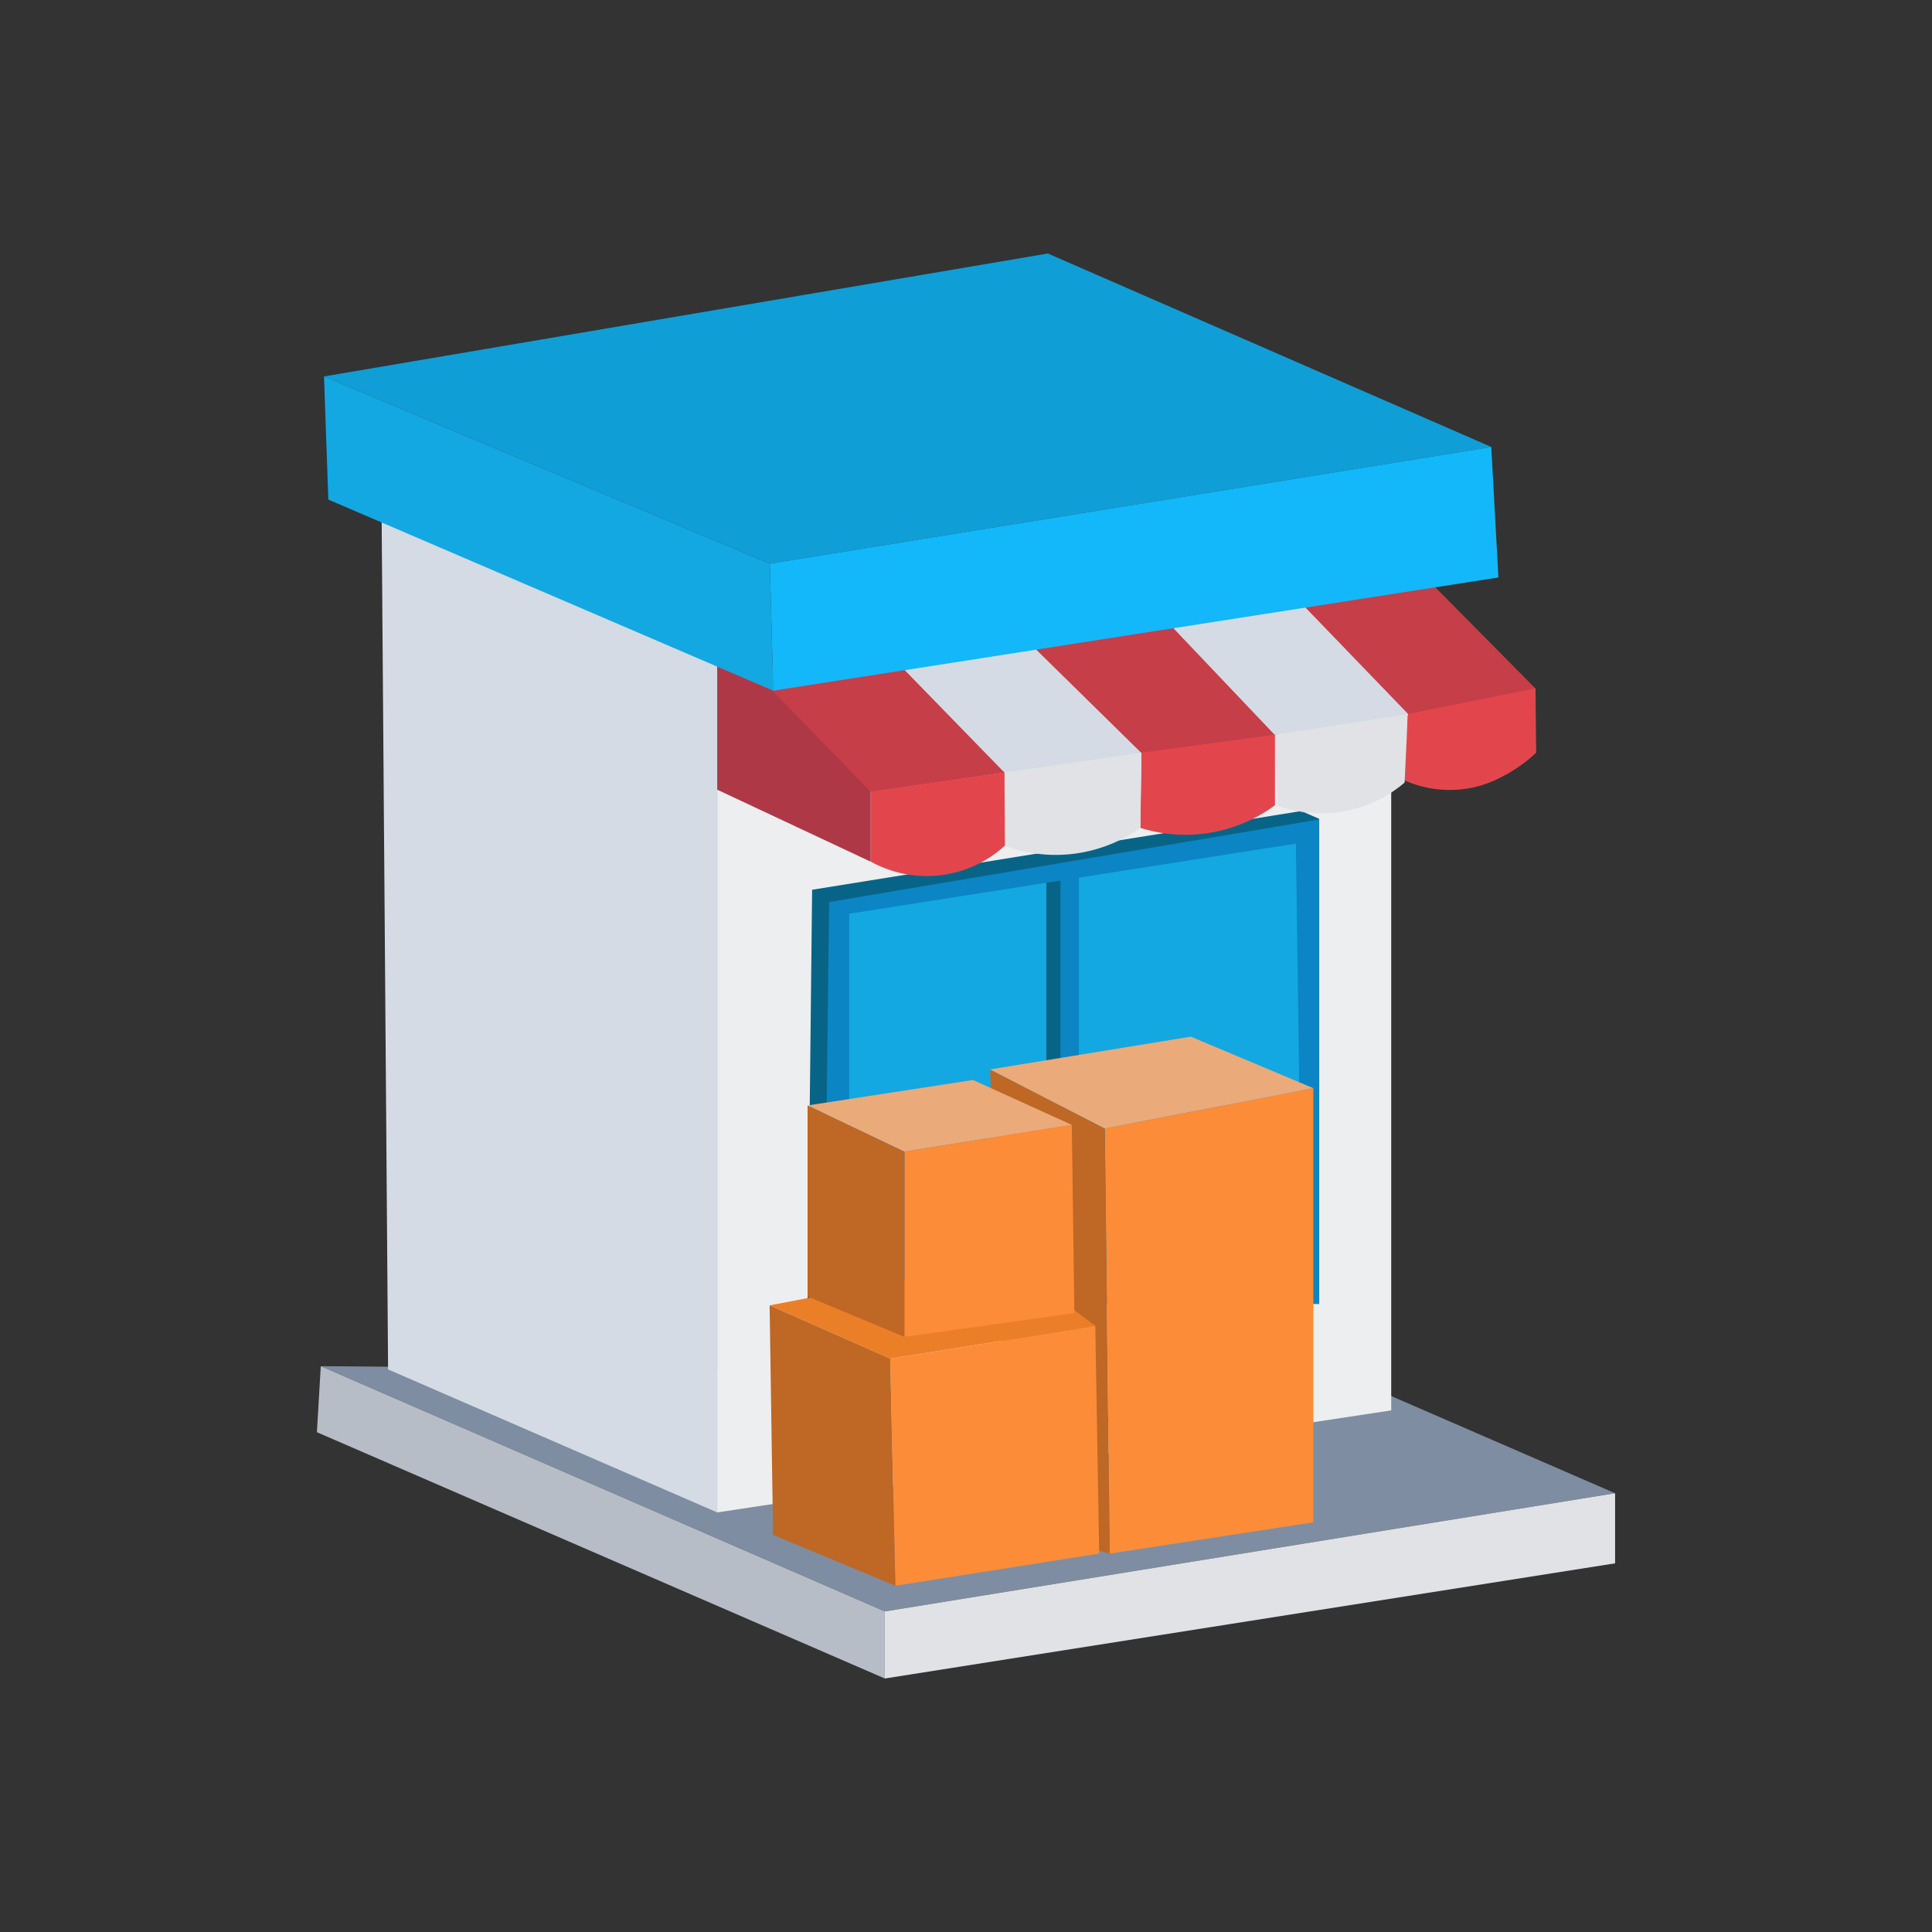 <svg xmlns="http://www.w3.org/2000/svg" id="Capa_1" data-name="Capa 1" viewBox="0 0 1080 1080"><rect x="0" y="0" width="1080" height="1080" fill="#333333" stroke="none"/><g id="Capa_1-2" data-name="Capa 1-2"><g><polygon points="902.85 834.73 494.61 900.8 179.32 763.71 749.25 768.05 902.85 834.73" style="fill: #7e8da1"></polygon><polygon points="400.93 845.46 216.94 765.52 213.32 286.63 400.93 369.58 400.93 845.46" style="fill: #d4dbe4"></polygon><polygon points="400.93 374.88 777.7 374.88 777.7 788.43 400.93 845.46 400.93 374.88" style="fill: #edeeef"></polygon><polygon points="486.77 481.71 400.93 441.44 400.93 367.05 486.77 381.51 486.77 481.71" style="fill: #af3847"></polygon><polygon points="585.75 141.71 181.13 210.43 430.34 315.08 833.64 249.85 585.75 141.71" style="fill: #0f9ed6"></polygon><polygon points="564.05 431.55 486.89 442.76 428.9 383.08 505.1 372.35 564.05 431.55" style="fill: #c63e48"></polygon><polygon points="638.68 420.82 561.64 432.03 503.53 372.35 579.73 361.5 638.68 420.82" style="fill: #d4dbe4"></polygon><polygon points="713.92 410.81 639.17 422.02 577.56 361.5 655.44 350.17 713.92 410.81" style="fill: #c63e48"></polygon><polygon points="858.36 384.89 785.78 400.44 722.72 335.7 798.2 324.12 858.36 384.89" style="fill: #c63e48"></polygon><polygon points="787.59 399.6 712.59 410.81 655.2 350.41 728.99 338.83 787.59 399.6" style="fill: #d4dbe4"></polygon><polygon points="432.27 386.1 183.54 279.27 181.13 210.43 430.34 315.08 432.27 386.1" style="fill: #13a8e2"></polygon><polygon points="837.62 322.8 432.27 386.1 430.34 315.08 833.64 249.85 837.62 322.8" style="fill: #12b8f9"></polygon><path d="M858.6,420.82c-4,4.1-18.33,15.79-35.21,19.41a62.57,62.57,0,0,1-39.54-4.58c0-13.26,3.13-23.15,3.13-36.53l71.38-14.35.36,35.93Z" style="fill: #e2464c"></path><polygon points="737.43 728.87 451.44 728.87 453.98 497.38 727.42 453.37 737.43 457.71 737.43 728.87" style="fill: #086487"></polygon><polygon points="737.43 728.87 460.73 728.87 463.5 504.25 737.43 458.07 737.43 728.87" style="fill: #0b85c4"></polygon><polygon points="902.85 834.73 494.61 900.8 494.61 938.29 902.85 873.91 902.85 834.73" style="fill: #e0e2e5"></polygon><polygon points="494.61 938.29 177.15 800.61 179.32 763.71 494.61 900.8 494.61 938.29" style="fill: #b7bdc6"></polygon><polygon points="726.46 617.95 474.71 617.95 474.71 510.76 724.41 471.58 726.46 617.95" style="fill: #13a8e2"></polygon><polygon points="592.99 601.55 584.91 601.55 584.91 493.4 592.99 492.19 592.99 601.55" style="fill: #086487"></polygon><polygon points="603.12 600.59 592.99 601.55 592.99 490.51 603.12 488.94 603.12 600.59" style="fill: #0b85c4"></polygon><path d="M785.05,437.58a71.75,71.75,0,0,1-33.64,15.91A72.72,72.72,0,0,1,714,450.36c0-13.26-1.33-26.16-1.33-39.55L787,399.12l-1.81,38.34Z" style="fill: #e0e2e5"></path><path d="M712.71,450.12a84,84,0,0,1-75.23,12.66c0-13.27.48-28.58.6-42l74.63-10.13Z" style="fill: #e2464c"></path><path d="M637.48,462.78a81.77,81.77,0,0,1-75.84,10c-.24-13.26,0-27.73-.24-41l76.68-10.85-.6,42Z" style="fill: #e0e2e5"></path><path d="M561.64,472.78a64.57,64.57,0,0,1-74.75,8.93V442.52l74.63-10.73.24,41Z" style="fill: #e2464c"></path><polygon points="734.17 851 620.36 868.49 617.59 630.85 734.17 608.3 734.17 851" style="fill: #fc8c38"></polygon><polygon points="620.36 868.49 564.17 852.09 553.44 597.81 617.59 630.85 620.36 868.49" style="fill: #bf6725"></polygon><polygon points="612.28 741.17 497.62 759.49 430.22 729.71 563.21 704.27 612.28 741.17" style="fill: #eb7f27"></polygon><polygon points="734.17 608.3 617.59 630.85 553.44 597.81 665.69 579.49 734.17 608.3" style="fill: #eaaa7a"></polygon><polygon points="600.59 734.05 505.58 747.32 505.58 643.75 599.14 628.8 600.59 734.05" style="fill: #fc8c38"></polygon><polygon points="614.45 868.49 500.51 886.45 497.62 759.49 612.28 741.17 614.45 868.49" style="fill: #fc8c38"></polygon><polygon points="500.51 886.45 432.15 858 430.22 729.71 497.62 759.49 500.51 886.45" style="fill: #bf6725"></polygon><polygon points="505.58 747.32 451.44 724.77 451.44 617.95 505.58 643.75 505.58 747.32" style="fill: #bf6725"></polygon><polygon points="599.14 628.8 505.58 643.75 451.44 617.95 543.92 603.72 599.14 628.8" style="fill: #eaaa7a"></polygon></g></g></svg>
